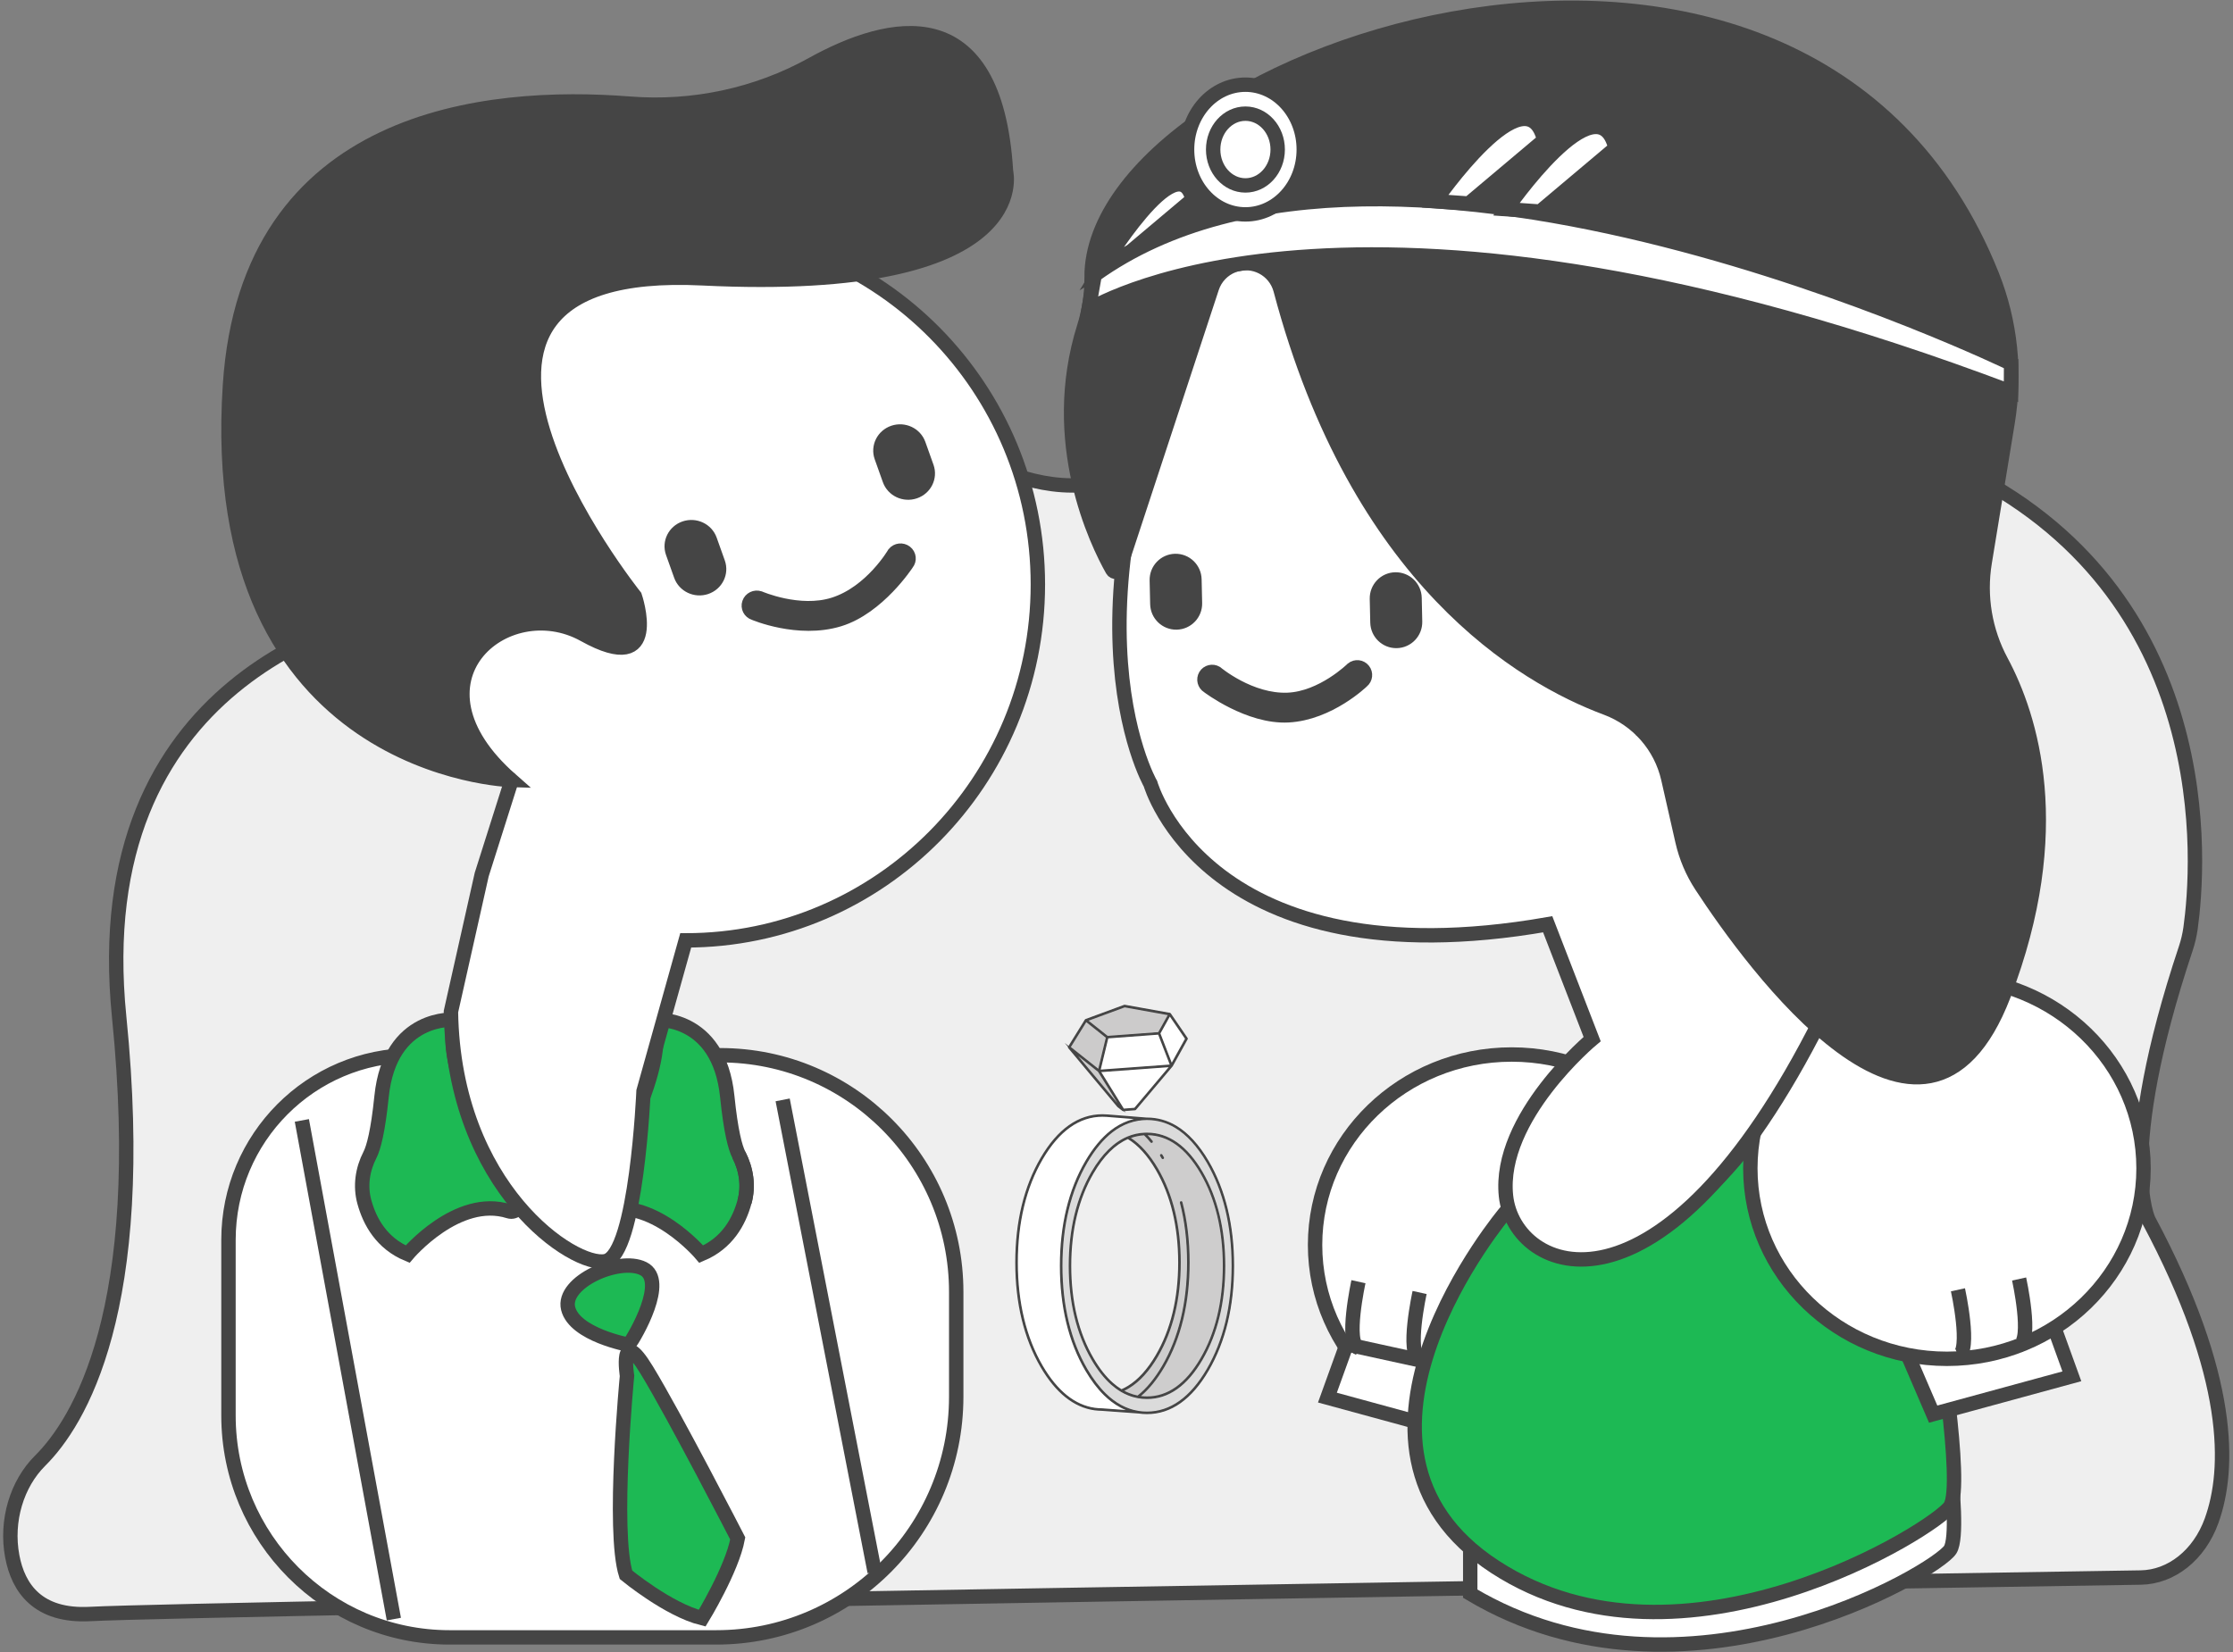 <svg width="431" height="319" viewBox="0 0 431 319" fill="none" xmlns="http://www.w3.org/2000/svg">
<rect x="0" y="0" width="431" height="319" fill="#808080" stroke="none"/>
<path d="M421.893 183.09C422.311 181.833 422.621 180.521 422.809 179.183C424.442 167.49 428.785 114.231 377.387 89.98C319.466 62.644 296.728 5.607 241.383 72.15C186.798 137.784 176.029 24.248 91.776 111.749C89.511 114.102 86.732 115.591 83.787 116.037C68.102 118.412 16.435 131.207 23.001 196.331C28.715 253.034 15.171 274.62 7.739 282.015C3.262 286.464 1.077 293.595 2.367 300.473C3.513 306.599 7.305 312.15 17.421 311.602C37.7 310.501 365.311 305.315 413.186 304.563C419.098 304.471 424.474 300.226 426.863 293.611C430.45 283.675 430.857 265.797 414.717 235.548C414.712 235.548 408.446 223.393 421.893 183.09Z" fill="#EFEFEF" stroke="#454545" stroke-width="2.78" stroke-miterlimit="10"/>
<path d="M283.775 298.903V307.679C325.096 332.312 373.822 303.353 376.424 299.177C379.022 295.002 373.827 263.448 373.827 263.448L283.775 298.903Z" fill="white" stroke="#454545" stroke-width="2.78" stroke-miterlimit="10"/>
<path d="M291.773 277.13C312.73 277.13 329.719 260.667 329.719 240.358C329.719 220.05 312.73 203.586 291.773 203.586C270.815 203.586 253.826 220.05 253.826 240.358C253.826 260.667 270.815 277.13 291.773 277.13Z" fill="white" stroke="#454545" stroke-width="2.78" stroke-miterlimit="10"/>
<path d="M287.917 265.652L282.979 277.13L256.209 269.827L259.925 259.531L287.917 265.652Z" fill="white" stroke="#454545" stroke-width="2.78" stroke-miterlimit="10"/>
<path d="M373.831 255.057C373.831 255.057 379.031 286.611 376.428 290.787C373.831 294.962 324.709 325.995 288.583 302.523C252.458 279.05 290.661 233.933 290.661 233.933C290.661 233.933 314.052 260.796 346.279 207.854L373.831 255.057Z" fill="#1DB954" stroke="#454545" stroke-width="2.78" stroke-miterlimit="10"/>
<path d="M368.191 261.538L373.129 273.017L399.899 265.714L396.177 255.417L368.191 261.538Z" fill="white" stroke="#454545" stroke-width="2.78" stroke-miterlimit="10"/>
<path d="M375.786 262.337C396.743 262.337 413.733 245.873 413.733 225.564C413.733 205.255 396.743 188.792 375.786 188.792C354.829 188.792 337.84 205.255 337.84 225.564C337.84 245.873 354.829 262.337 375.786 262.337Z" fill="white" stroke="#454545" stroke-width="2.78" stroke-miterlimit="10"/>
<path d="M377.912 249.01C377.912 249.01 380.526 260.923 377.912 261.815" stroke="#454545" stroke-width="2.78" stroke-miterlimit="10"/>
<path d="M389.717 246.926C389.717 246.926 392.33 258.84 389.717 259.732" stroke="#454545" stroke-width="2.78" stroke-miterlimit="10"/>
<path d="M237.133 47.519L246.751 45.691C268.841 124.454 322.901 134.626 322.901 134.626C327.319 186.526 351.492 196.698 351.492 196.698C320.566 258.249 292.238 245.991 290.674 230.864C289.11 215.737 307.307 200.61 307.307 200.61L298.728 178.444C232.973 189.916 222.059 151.322 222.059 151.322C222.059 151.322 201.27 115.324 237.133 47.519Z" fill="white" stroke="#454545" stroke-width="2.78" stroke-miterlimit="10"/>
<path d="M210.689 53.471C210.689 9.853 348.316 -37.409 384.495 53.154C388.083 62.134 389.074 71.946 387.51 81.49L383.071 108.595C382 115.129 383.124 121.83 386.252 127.661C391.976 138.338 399.007 160.177 386.728 192.14C371.402 232.034 338.023 185.729 328.389 171C326.67 168.367 325.433 165.454 324.737 162.386L322.001 150.327C320.571 144.034 316.057 138.919 310.027 136.672C294.047 130.718 262.034 112.061 247.174 55.975C246.119 51.999 241.888 49.796 238.049 51.241C236.089 51.983 234.568 53.568 233.914 55.562L216.05 109.89C215.846 110.503 215.022 110.588 214.706 110.024C211.733 104.753 202.244 85.354 209.27 63.053C210.218 60.043 210.695 56.9 210.695 53.745V53.471H210.689Z" fill="#454545" stroke="#454545" stroke-width="2.78" stroke-miterlimit="10"/>
<path d="M262.901 131.487C262.901 131.487 256.54 137.677 248.641 138.096C241.074 138.494 233.191 132.486 233.191 132.486C232.49 132.062 232.265 131.148 232.682 130.444C233.105 129.74 234.016 129.515 234.717 129.934C234.717 129.934 241.24 135.431 248.576 135.119C255.303 134.829 261.049 129.165 261.049 129.165C261.686 128.649 262.623 128.757 263.132 129.396C263.646 130.036 263.544 130.971 262.901 131.487Z" fill="#454545" stroke="#454545" stroke-width="2.78" stroke-miterlimit="10"/>
<path d="M269.576 123.743C267.573 123.786 265.913 122.19 265.87 120.181L265.768 115.592C265.726 113.582 267.316 111.916 269.319 111.873C271.322 111.83 272.982 113.426 273.025 115.436L273.126 120.025C273.169 122.035 271.579 123.7 269.576 123.743Z" fill="#454545" stroke="#454545" stroke-width="2.78" stroke-miterlimit="10"/>
<path d="M227.092 120.175C225.089 120.218 223.429 118.622 223.386 116.612L223.284 112.023C223.241 110.013 224.832 108.347 226.834 108.304C228.837 108.261 230.497 109.857 230.54 111.867L230.642 116.456C230.685 118.471 229.094 120.132 227.092 120.175Z" fill="#454545" stroke="#454545" stroke-width="2.78" stroke-miterlimit="10"/>
<path d="M274.005 249.532C274.005 249.532 271.392 261.446 274.005 262.338" stroke="#454545" stroke-width="2.78" stroke-miterlimit="10"/>
<path d="M262.2 247.447C262.2 247.447 259.587 259.361 262.2 260.253" stroke="#454545" stroke-width="2.78" stroke-miterlimit="10"/>
<path d="M254.473 49.398C254.473 49.398 277.639 51.133 292.955 103.151C294.133 107.16 296.135 110.867 298.84 114.049C306.364 122.899 322.981 139.488 344.337 143.11C344.337 143.11 325.814 148.457 316.619 140.815" stroke="#454545" stroke-width="2.78" stroke-miterlimit="10"/>
<path d="M388.169 70.205C388.169 70.205 268.46 12.073 211.284 53.106L210.105 59.764C212.644 58.378 263.287 28.425 388.147 75.633L388.169 70.205Z" fill="white" stroke="#454545" stroke-width="2.78" stroke-miterlimit="10"/>
<path d="M240.383 41.39C246.603 41.39 251.645 35.784 251.645 28.869C251.645 21.954 246.603 16.349 240.383 16.349C234.163 16.349 229.121 21.954 229.121 28.869C229.121 35.784 234.163 41.39 240.383 41.39Z" fill="white" stroke="#454545" stroke-width="2.78" stroke-miterlimit="10"/>
<path d="M240.384 35.797C243.824 35.797 246.612 32.696 246.612 28.871C246.612 25.045 243.824 21.944 240.384 21.944C236.945 21.944 234.156 25.045 234.156 28.871C234.156 32.696 236.945 35.797 240.384 35.797Z" fill="white" stroke="#454545" stroke-width="2.78" stroke-miterlimit="10"/>
<path d="M276.979 38.839C276.979 38.839 294.666 13.222 298.045 27.044L283.49 39.301L276.979 38.839Z" fill="white" stroke="#454545" stroke-width="2.78" stroke-miterlimit="10"/>
<path d="M212.459 51.989C212.459 51.989 227.432 27.275 230.179 38.512L218.35 48.474L212.459 51.989Z" fill="white" stroke="#454545" stroke-width="2.78" stroke-miterlimit="10"/>
<path d="M290.742 40.388C290.742 40.388 308.43 14.771 311.809 28.592L297.254 40.85L290.742 40.388Z" fill="white" stroke="#454545" stroke-width="2.78" stroke-miterlimit="10"/>
<path d="M138.259 316.118H86.78C63.212 316.118 44.1 296.945 44.1 273.29V239.376C44.1 219.687 60.004 203.727 79.626 203.727H139.014C164.172 203.727 184.564 224.19 184.564 249.436V269.652C184.559 295.317 163.829 316.118 138.259 316.118Z" fill="white" stroke="#454545" stroke-width="2.78" stroke-miterlimit="10"/>
<path d="M126.261 196.872C126.261 196.872 138.744 195.814 140.371 211.693C141.057 218.394 141.892 221.559 142.621 222.978C144.067 225.788 144.527 228.996 143.697 232.032C142.647 235.88 140.334 240.034 135.348 242.124C135.348 242.124 125.731 230.716 115.818 233.849C114.496 234.268 113.344 232.892 114.051 231.726C119.32 223.123 128.847 205.798 126.261 196.872Z" fill="#1DB954" stroke="#454545" stroke-width="2.78" stroke-miterlimit="10"/>
<path d="M87.758 196.872C87.758 196.872 75.275 195.814 73.647 211.693C72.961 218.394 72.126 221.559 71.398 222.978C69.952 225.788 69.491 228.996 70.321 232.032C71.371 235.88 73.684 240.034 78.67 242.124C78.67 242.124 88.288 230.716 98.2 233.849C99.523 234.268 100.674 232.892 99.967 231.726C94.692 223.123 85.171 205.798 87.758 196.872Z" fill="#1DB954" stroke="#454545" stroke-width="2.78" stroke-miterlimit="10"/>
<path d="M142.623 222.981C144.069 225.791 144.529 228.999 143.699 232.035L142.623 222.981Z" fill="white"/>
<path d="M142.623 222.981C144.069 225.791 144.529 228.999 143.699 232.035" stroke="#454545" stroke-width="2.78" stroke-miterlimit="10"/>
<path d="M98.647 150.589L73.113 133.861L92.831 65.582L132.352 44.125C169.891 44.125 200.324 74.889 200.324 112.839C200.324 150.788 169.891 181.552 132.352 181.552L124.212 210.662C124.212 210.662 122.857 242.157 116.886 243.479C110.915 244.801 87.578 229.454 87.037 195.314L92.975 168.854L98.764 150.589" fill="white"/>
<path d="M98.647 150.589L73.113 133.861L92.831 65.582L132.352 44.125C169.891 44.125 200.324 74.889 200.324 112.839C200.324 150.788 169.891 181.552 132.352 181.552L124.212 210.662C124.212 210.662 122.857 242.157 116.886 243.479C110.915 244.801 87.578 229.454 87.037 195.314L92.975 168.854L98.764 150.589" stroke="#454545" stroke-width="2.78" stroke-miterlimit="10"/>
<path d="M156.749 12.432C171.551 4.221 192.109 -0.76 194.171 33.089C194.171 33.089 200.142 56.905 135.559 53.729C70.976 50.553 122.535 115.129 122.535 115.129C122.535 115.129 127.96 131.008 112.768 122.539C97.575 114.07 76.947 131.535 98.657 150.59C98.657 150.59 39.504 149.005 44.388 74.37C47.81 22.094 94.1 17.86 121.523 20.014C133.776 20.982 146.06 18.359 156.749 12.432Z" fill="#454545" stroke="#454545" stroke-width="2.78" stroke-miterlimit="10"/>
<path d="M145.588 118.354C145.588 118.354 154.059 121.986 161.942 119.579C169.493 117.273 175.03 108.761 175.03 108.761C175.566 108.111 175.453 107.16 174.784 106.639C174.114 106.117 173.14 106.225 172.61 106.875C172.61 106.875 168.218 114.42 160.93 116.72C154.242 118.832 146.568 115.484 146.568 115.484C145.754 115.221 144.881 115.651 144.613 116.446C144.335 117.241 144.774 118.096 145.588 118.354Z" fill="#454545" stroke="#454545" stroke-width="2.78" stroke-miterlimit="10"/>
<path d="M136.251 113.362C138.227 112.69 139.272 110.589 138.586 108.66L137.017 104.259C136.332 102.33 134.174 101.314 132.198 101.98C130.222 102.652 129.177 104.753 129.863 106.682L131.432 111.083C132.117 113.007 134.275 114.028 136.251 113.362Z" fill="#454545" stroke="#454545" stroke-width="2.78" stroke-miterlimit="10"/>
<path d="M176.533 94.893C178.509 94.222 179.553 92.121 178.867 90.191L177.298 85.79C176.613 83.861 174.455 82.846 172.479 83.512C170.503 84.184 169.459 86.285 170.144 88.214L171.713 92.615C172.398 94.544 174.557 95.565 176.533 94.893Z" fill="#454545" stroke="#454545" stroke-width="2.78" stroke-miterlimit="10"/>
<path d="M58.262 216.311L76.019 312.587" stroke="#454545" stroke-width="2.78" stroke-miterlimit="10"/>
<path d="M151.064 212.347L168.822 303.475" stroke="#454545" stroke-width="2.78" stroke-miterlimit="10"/>
<path d="M121.022 265.636C121.022 265.636 118.13 295.605 120.824 304.031C120.824 304.031 128.996 310.786 135.529 312.409C135.529 312.409 141.296 302.983 142.394 297.013C142.394 297.013 130.158 273.229 124.813 264.481C119.474 255.732 121.022 265.636 121.022 265.636Z" fill="#1DB954" stroke="#454545" stroke-width="2.78" stroke-miterlimit="10"/>
<path d="M121.378 259.629C121.378 259.629 110.903 257.711 109.656 252.606C108.408 247.501 119.531 242.611 124.163 244.922C128.801 247.227 122.728 257.727 121.378 259.629Z" fill="#1DB954" stroke="#454545" stroke-width="2.78" stroke-miterlimit="10"/>
<path d="M221.39 215.996C221.353 215.996 221.315 215.996 221.278 215.996C220.732 216.001 220.196 216.044 219.671 216.13C219.04 216.232 218.413 216.393 217.808 216.608C216.673 217.011 215.585 217.624 214.541 218.43C212.779 219.806 211.151 221.762 209.668 224.309C206.434 229.854 204.816 236.545 204.816 244.38C204.816 252.214 206.434 258.905 209.668 264.45C210.787 266.363 211.982 267.943 213.251 269.195C213.706 269.636 214.166 270.034 214.638 270.388C215.2 270.824 215.773 271.2 216.357 271.511C216.839 271.764 217.331 271.979 217.829 272.151C218.472 272.382 219.125 272.549 219.795 272.645C220.319 272.726 220.85 272.769 221.39 272.769C225.964 272.769 229.873 269.996 233.118 264.45C236.353 258.905 237.97 252.214 237.97 244.38C237.97 236.545 236.353 229.854 233.118 224.309C231.271 221.149 229.209 218.892 226.928 217.532C225.209 216.511 223.361 215.996 221.39 215.996ZM217.722 219.644C218.745 219.22 219.805 218.983 220.914 218.93C221.074 218.919 221.235 218.919 221.39 218.919C225.498 218.919 229 221.402 231.902 226.372C234.81 231.348 236.262 237.356 236.262 244.385C236.262 251.414 234.81 257.416 231.902 262.387C229.005 267.363 225.503 269.851 221.39 269.851C220.791 269.851 220.202 269.797 219.623 269.69C219.013 269.577 218.413 269.4 217.829 269.158C217.358 268.975 216.897 268.749 216.442 268.481C215.826 268.11 215.221 267.669 214.638 267.148C213.288 265.955 212.035 264.364 210.878 262.382C207.971 257.411 206.519 251.414 206.519 244.38C206.519 237.351 207.971 231.343 210.878 226.367C212.876 222.949 215.157 220.708 217.722 219.644Z" fill="#DBDBDB"/>
<path d="M221.387 272.893C220.84 272.893 220.3 272.85 219.769 272.769C219.1 272.673 218.431 272.506 217.783 272.27C217.285 272.098 216.781 271.877 216.294 271.625C215.705 271.313 215.121 270.932 214.559 270.491C214.088 270.136 213.616 269.728 213.161 269.287C211.887 268.035 210.671 266.428 209.557 264.515C206.328 258.975 204.689 252.204 204.689 244.385C204.689 236.567 206.328 229.79 209.557 224.256C211.046 221.714 212.695 219.72 214.463 218.344C215.512 217.533 216.621 216.91 217.761 216.501C218.377 216.281 219.009 216.12 219.652 216.018C220.182 215.932 220.728 215.889 221.28 215.878H221.392C223.373 215.878 225.258 216.399 226.993 217.436C229.28 218.801 231.374 221.096 233.227 224.256C236.456 229.796 238.095 236.567 238.095 244.385C238.095 252.204 236.456 258.98 233.227 264.515C229.971 270.072 225.987 272.893 221.387 272.893ZM221.274 216.12C220.739 216.125 220.203 216.168 219.684 216.254C219.057 216.356 218.441 216.517 217.842 216.727C216.728 217.125 215.641 217.732 214.607 218.533C212.867 219.892 211.233 221.859 209.766 224.374C206.558 229.871 204.936 236.604 204.936 244.38C204.936 252.156 206.564 258.889 209.766 264.386C210.875 266.278 212.074 267.869 213.333 269.105C213.782 269.54 214.243 269.937 214.709 270.287C215.266 270.717 215.833 271.093 216.412 271.399C216.888 271.652 217.376 271.861 217.868 272.033C218.5 272.264 219.154 272.425 219.812 272.522C220.326 272.603 220.862 272.646 221.392 272.646C225.901 272.646 229.81 269.868 233.013 264.392C236.22 258.894 237.843 252.161 237.843 244.385C237.843 236.61 236.215 229.876 233.013 224.379C231.187 221.252 229.119 218.989 226.87 217.646C225.178 216.636 223.336 216.125 221.397 216.125H221.274V216.12ZM221.387 269.975C220.782 269.975 220.182 269.921 219.598 269.814C218.982 269.701 218.372 269.518 217.783 269.276C217.311 269.088 216.835 268.863 216.38 268.589C215.758 268.218 215.143 267.766 214.554 267.245C213.199 266.047 211.93 264.435 210.773 262.446C207.87 257.481 206.398 251.404 206.398 244.385C206.398 237.367 207.87 231.284 210.773 226.308C212.77 222.88 215.094 220.601 217.67 219.532C218.698 219.102 219.786 218.86 220.905 218.807C221.065 218.796 221.231 218.796 221.387 218.796C225.521 218.796 229.093 221.321 232 226.308C234.903 231.284 236.376 237.362 236.376 244.385C236.376 251.404 234.903 257.481 232 262.446C229.098 267.439 225.526 269.975 221.387 269.975ZM221.387 219.043C221.231 219.043 221.071 219.048 220.915 219.054C219.828 219.108 218.768 219.344 217.767 219.758C215.239 220.806 212.958 223.052 210.987 226.432C208.106 231.365 206.644 237.405 206.644 244.38C206.644 251.355 208.106 257.39 210.987 262.318C212.133 264.284 213.386 265.875 214.72 267.057C215.298 267.568 215.898 268.014 216.508 268.374C216.953 268.637 217.413 268.863 217.879 269.04C218.457 269.276 219.052 269.454 219.652 269.561C220.219 269.669 220.808 269.717 221.397 269.717C225.44 269.717 228.943 267.224 231.802 262.312C234.683 257.384 236.145 251.35 236.145 244.375C236.145 237.4 234.683 231.36 231.802 226.427C228.932 221.526 225.43 219.043 221.387 219.043Z" fill="#454545"/>
<g opacity="0.977">
<g opacity="0.977">
<path opacity="0.977" d="M220.896 218.926C219.787 218.979 218.727 219.216 217.704 219.64C219.761 220.855 221.619 222.886 223.279 225.729C226.187 230.705 227.638 236.713 227.638 243.741C227.638 250.77 226.187 256.773 223.279 261.743C221.646 264.543 219.825 266.548 217.817 267.767C217.367 268.047 216.901 268.289 216.43 268.482C216.885 268.751 217.345 268.976 217.817 269.159C218.4 269.401 219 269.573 219.611 269.691C221.383 268.315 223.011 266.354 224.495 263.812C227.729 258.267 229.346 251.576 229.346 243.741C229.346 239.55 228.886 235.686 227.959 232.15C228.886 235.686 229.346 239.555 229.346 243.741C229.346 251.576 227.729 258.267 224.495 263.812C223.006 266.354 221.378 268.315 219.611 269.691C220.189 269.799 220.778 269.852 221.378 269.852C225.485 269.852 228.987 267.364 231.89 262.388C234.798 257.418 236.249 251.421 236.249 244.386C236.249 237.358 234.798 231.35 231.89 226.374C228.993 221.403 225.491 218.92 221.378 218.92C221.217 218.915 221.057 218.915 220.896 218.926C221.362 219.377 221.812 219.866 222.245 220.403C221.806 219.866 221.356 219.377 220.896 218.926ZM224.109 223.042C224.211 223.203 224.307 223.37 224.403 223.536C224.312 223.364 224.211 223.203 224.109 223.042Z" fill="#CCCBCB"/>
</g>
</g>
<path d="M221.381 269.973C220.798 269.973 220.214 269.92 219.646 269.823L219.593 269.812L219.325 269.764L219.33 269.758C218.806 269.646 218.286 269.484 217.777 269.275C217.306 269.087 216.83 268.861 216.374 268.587L216.16 268.463L216.39 268.367C216.856 268.173 217.317 267.937 217.761 267.663C219.743 266.459 221.569 264.449 223.186 261.682C226.067 256.754 227.529 250.719 227.529 243.744C227.529 236.769 226.067 230.729 223.186 225.796C221.542 222.986 219.684 220.954 217.654 219.756L217.44 219.632L217.665 219.536C218.607 219.143 219.604 218.907 220.621 218.826L220.616 218.821L220.824 218.81C220.851 218.81 220.873 218.81 220.899 218.805C221.06 218.794 221.226 218.794 221.381 218.794C225.516 218.794 229.087 221.32 231.995 226.307C234.898 231.283 236.37 237.36 236.37 244.384C236.37 251.402 234.898 257.48 231.995 262.445C229.093 267.437 225.521 269.973 221.381 269.973ZM219.909 269.613C220.391 269.689 220.889 269.726 221.381 269.726C225.425 269.726 228.927 267.233 231.786 262.321C234.668 257.394 236.13 251.359 236.13 244.384C236.13 237.409 234.668 231.369 231.786 226.436C228.927 221.529 225.425 219.041 221.381 219.041C221.317 219.041 221.253 219.041 221.194 219.041C221.59 219.439 221.976 219.869 222.351 220.331L222.163 220.487C221.746 219.971 221.306 219.493 220.862 219.057C219.877 219.111 218.913 219.315 217.992 219.67C219.973 220.906 221.788 222.921 223.395 225.673C226.297 230.643 227.77 236.726 227.77 243.75C227.77 250.768 226.297 256.845 223.395 261.811C221.762 264.61 219.909 266.652 217.89 267.878C217.51 268.114 217.113 268.324 216.712 268.501C217.092 268.711 217.478 268.893 217.868 269.049C218.425 269.28 219.004 269.452 219.582 269.56C221.317 268.2 222.934 266.249 224.396 263.751C227.604 258.253 229.227 251.52 229.227 243.744C229.227 239.585 228.761 235.695 227.845 232.18L228.081 232.116C229.002 235.646 229.473 239.558 229.473 243.739C229.473 251.558 227.834 258.334 224.605 263.869C223.181 266.314 221.601 268.243 219.909 269.613ZM224.305 223.598C224.214 223.432 224.113 223.27 224.016 223.109L224.225 222.975C224.327 223.136 224.428 223.303 224.525 223.475L224.305 223.598Z" fill="#454545"/>
<path d="M213.907 215.403C213.869 215.403 213.832 215.397 213.794 215.392C213.457 215.365 213.119 215.354 212.777 215.354C208.203 215.354 204.294 218.127 201.049 223.673C197.815 229.218 196.197 235.909 196.197 243.744C196.197 251.579 197.815 258.269 201.049 263.815C203.93 268.742 207.341 271.483 211.277 272.031C211.293 272.031 211.309 272.031 211.325 272.031C211.749 272.09 212.172 272.122 212.6 272.128L219.781 272.644C219.112 272.547 218.458 272.386 217.816 272.149C217.318 271.977 216.825 271.762 216.343 271.51C215.76 271.198 215.187 270.822 214.624 270.387C214.153 270.032 213.692 269.634 213.237 269.194C211.963 267.942 210.769 266.362 209.655 264.449C206.42 258.903 204.803 252.213 204.803 244.378C204.803 236.543 206.42 229.853 209.655 224.307C211.143 221.765 212.766 219.804 214.528 218.428C215.572 217.617 216.659 217.009 217.794 216.606C218.405 216.386 219.026 216.23 219.658 216.128C220.183 216.042 220.718 215.999 221.265 215.994L213.907 215.403Z" fill="white"/>
<path d="M219.78 272.769L212.599 272.253C212.176 272.248 211.748 272.215 211.33 272.156C211.309 272.156 211.287 272.156 211.271 272.156C207.308 271.603 203.838 268.819 200.952 263.881C197.723 258.34 196.084 251.57 196.084 243.751C196.084 235.932 197.723 229.156 200.952 223.621C204.202 218.064 208.181 215.243 212.781 215.243C213.124 215.243 213.467 215.254 213.81 215.281C213.858 215.292 213.879 215.292 213.911 215.292H213.922L221.291 215.883L221.28 216.13C220.739 216.135 220.209 216.178 219.689 216.264C219.063 216.366 218.447 216.527 217.847 216.737C216.733 217.135 215.646 217.742 214.613 218.543C212.872 219.902 211.239 221.869 209.772 224.384C206.564 229.881 204.941 236.614 204.941 244.39C204.941 252.166 206.569 258.899 209.772 264.397C210.88 266.288 212.08 267.879 213.338 269.115C213.788 269.55 214.249 269.948 214.715 270.297C215.271 270.727 215.839 271.103 216.417 271.409C216.894 271.662 217.381 271.871 217.874 272.043C218.506 272.274 219.159 272.436 219.818 272.532L219.78 272.769ZM211.314 271.904H211.346C211.758 271.963 212.187 271.995 212.61 272L218.19 272.403C218.051 272.36 217.917 272.312 217.783 272.264C217.285 272.092 216.782 271.871 216.294 271.619C215.705 271.307 215.122 270.926 214.559 270.485C214.088 270.13 213.617 269.722 213.162 269.281C211.887 268.029 210.671 266.422 209.558 264.509C206.328 258.969 204.69 252.198 204.69 244.379C204.69 236.561 206.328 229.784 209.558 224.25C211.046 221.708 212.696 219.714 214.463 218.338C215.512 217.527 216.621 216.904 217.762 216.495C218.377 216.275 219.009 216.114 219.652 216.012C219.679 216.006 219.711 216.001 219.743 215.995L213.911 215.528C213.858 215.533 213.82 215.523 213.777 215.512C213.461 215.49 213.124 215.48 212.787 215.48C208.278 215.48 204.368 218.258 201.166 223.734C197.958 229.231 196.336 235.964 196.336 243.74C196.336 251.516 197.964 258.249 201.166 263.746C204.015 268.615 207.426 271.361 211.303 271.904H211.314Z" fill="#454545"/>
<path d="M221.39 273.016C220.844 273.016 220.298 272.978 219.773 272.898L212.597 272.376C212.169 272.371 211.73 272.339 211.301 272.285L211.253 272.28C207.253 271.721 203.751 268.916 200.843 263.94C197.603 258.383 195.959 251.591 195.959 243.745C195.959 235.899 197.603 229.107 200.843 223.551C204.115 217.951 208.131 215.114 212.779 215.114C213.127 215.114 213.476 215.13 213.818 215.157C213.861 215.162 213.899 215.168 213.931 215.168L221.289 215.753H221.38C223.383 215.753 225.289 216.285 227.04 217.328C229.343 218.703 231.458 221.014 233.316 224.19C236.556 229.746 238.2 236.539 238.2 244.385C238.2 252.23 236.556 259.023 233.316 264.579C230.055 270.179 226.039 273.016 221.39 273.016ZM219.837 272.409C220.341 272.484 220.866 272.522 221.39 272.522C225.851 272.522 229.723 269.765 232.904 264.327C236.101 258.845 237.718 252.134 237.718 244.379C237.718 236.625 236.096 229.913 232.904 224.432C231.089 221.326 229.038 219.074 226.804 217.742C225.128 216.742 223.308 216.237 221.39 216.237H221.283C220.753 216.242 220.223 216.285 219.714 216.371C219.098 216.473 218.488 216.629 217.899 216.839C216.79 217.236 215.714 217.833 214.702 218.623C212.967 219.972 211.344 221.928 209.882 224.432C206.685 229.913 205.068 236.625 205.068 244.379C205.068 252.134 206.691 258.845 209.882 264.327C210.985 266.207 212.18 267.787 213.433 269.018C213.872 269.453 214.332 269.851 214.793 270.2C215.339 270.619 215.907 270.99 216.485 271.291C216.951 271.538 217.433 271.753 217.92 271.925C218.536 272.151 219.184 272.312 219.837 272.409ZM212.785 215.603C208.324 215.603 204.452 218.36 201.271 223.798C198.074 229.279 196.457 235.991 196.457 243.745C196.457 251.499 198.08 258.211 201.271 263.692C204.099 268.529 207.478 271.253 211.323 271.791L211.371 271.796C211.778 271.85 212.201 271.882 212.624 271.887L217.304 272.226C216.946 272.081 216.592 271.914 216.25 271.732C215.65 271.415 215.061 271.033 214.488 270.592C214.011 270.232 213.54 269.819 213.085 269.373C211.799 268.115 210.578 266.498 209.454 264.579C206.214 259.023 204.57 252.23 204.57 244.385C204.57 236.539 206.214 229.746 209.454 224.19C210.948 221.632 212.613 219.633 214.397 218.241C215.452 217.419 216.576 216.796 217.733 216.382C218.097 216.253 218.467 216.14 218.841 216.049L213.899 215.657C213.856 215.651 213.818 215.646 213.775 215.64C213.454 215.619 213.117 215.603 212.785 215.603ZM221.39 270.098C220.78 270.098 220.169 270.044 219.586 269.931C218.959 269.813 218.338 269.636 217.744 269.394C217.267 269.201 216.79 268.97 216.33 268.695C216.33 268.695 216.324 268.695 216.324 268.69C215.693 268.314 215.071 267.857 214.477 267.336C213.117 266.132 211.832 264.504 210.669 262.505C207.756 257.523 206.278 251.424 206.278 244.379C206.278 237.334 207.756 231.235 210.669 226.243C212.683 222.793 215.023 220.493 217.626 219.413C218.67 218.977 219.773 218.73 220.903 218.682C221.064 218.671 221.224 218.671 221.385 218.671C225.567 218.671 229.177 221.218 232.106 226.248C235.019 231.24 236.497 237.345 236.497 244.385C236.497 251.424 235.019 257.523 232.106 262.51C229.182 267.54 225.573 270.098 221.39 270.098ZM220.218 269.528C220.603 269.577 220.999 269.598 221.396 269.598C225.391 269.598 228.855 267.126 231.694 262.252C234.564 257.346 236.021 251.327 236.021 244.379C236.021 237.426 234.564 231.407 231.694 226.49C228.882 221.664 225.45 219.203 221.498 219.16C221.824 219.504 222.145 219.864 222.456 220.246C222.542 220.353 222.526 220.504 222.424 220.595C222.317 220.681 222.167 220.665 222.076 220.563C221.669 220.068 221.251 219.601 220.828 219.182C219.95 219.235 219.093 219.407 218.274 219.698C220.191 220.95 221.947 222.938 223.511 225.609C226.424 230.601 227.902 236.706 227.902 243.745C227.902 250.79 226.424 256.884 223.511 261.871C221.867 264.692 219.998 266.75 217.963 267.986C217.647 268.18 217.326 268.352 217.005 268.507C217.31 268.669 217.62 268.814 217.931 268.937C218.467 269.152 219.018 269.319 219.575 269.426C221.278 268.077 222.868 266.148 224.309 263.687C227.506 258.206 229.123 251.494 229.123 243.74C229.123 239.591 228.657 235.711 227.742 232.213C227.709 232.084 227.784 231.944 227.918 231.912C228.047 231.88 228.186 231.955 228.218 232.089C229.145 235.625 229.616 239.548 229.616 243.74C229.616 251.585 227.972 258.378 224.732 263.934C223.35 266.283 221.835 268.163 220.218 269.528ZM217.701 219.918C215.243 220.977 213.02 223.191 211.093 226.495C208.222 231.412 206.766 237.431 206.766 244.385C206.766 251.338 208.222 257.351 211.093 262.258C212.228 264.214 213.476 265.794 214.798 266.965C215.334 267.443 215.896 267.857 216.464 268.206C216.881 268.024 217.294 267.809 217.695 267.562C219.661 266.363 221.471 264.364 223.077 261.618C225.948 256.712 227.404 250.699 227.404 243.745C227.404 236.791 225.948 230.773 223.077 225.856C221.476 223.11 219.666 221.116 217.701 219.918ZM224.432 223.782C224.346 223.782 224.266 223.739 224.223 223.663C224.127 223.497 224.025 223.336 223.929 223.174C223.859 223.056 223.897 222.906 224.009 222.836C224.127 222.766 224.277 222.804 224.346 222.916C224.443 223.078 224.545 223.244 224.641 223.411C224.711 223.529 224.673 223.68 224.555 223.749C224.518 223.771 224.475 223.782 224.432 223.782Z" fill="#454545"/>
<path d="M212.138 206.769L206.365 202.195L215.844 213.545L216.792 214.287L212.138 206.769ZM213.718 200.239L209.605 196.972L206.365 202.195L212.138 206.769L213.718 200.239ZM223.716 199.498L225.778 195.79L217.059 194.226L209.605 196.972L213.718 200.239L223.716 199.498Z" fill="#CCCBCB"/>
<path d="M217.259 214.801L215.754 213.619L206.286 202.28L206.211 202.221L206.222 202.205L205.51 201.356L206.34 202.011L209.451 196.998L209.365 196.928L209.531 196.869L209.58 196.788L209.633 196.831L217.05 194.096L217.082 194.101L225.966 195.697L223.787 199.615L223.722 199.62L213.815 200.351L212.263 206.746L217.259 214.801ZM215.931 213.452L216.322 213.758L212.043 206.848L207.229 203.032L215.931 213.452ZM206.527 202.167L212.059 206.552L213.58 200.286L209.639 197.153L206.527 202.167ZM209.858 197.008L213.762 200.109L223.642 199.378L225.586 195.88L217.071 194.354L209.858 197.008Z" fill="#454545"/>
<path d="M216.794 214.279L219.075 214.107L226.133 205.74L212.135 206.761L216.794 214.279ZM226.138 205.74L223.718 199.496L213.725 200.238L212.14 206.767L226.138 205.74ZM225.785 195.788L223.723 199.496L226.144 205.74L229.03 200.528L225.785 195.788Z" fill="white"/>
<path d="M216.725 214.411L212.072 206.893L211.975 206.898L212.002 206.785L211.922 206.656L212.034 206.646L213.619 200.117L213.71 200.111L223.639 199.375L225.765 195.549L229.16 200.52L226.349 205.598L226.413 205.592L226.274 205.759L226.306 205.845L226.204 205.85L226.108 206.022L226.086 205.969L219.125 214.217L216.725 214.411ZM212.35 206.877L216.859 214.158L219.017 213.997L225.856 205.893L212.35 206.877ZM213.823 200.353L212.302 206.63L225.963 205.63L223.639 199.622L213.823 200.353ZM223.853 199.509L226.156 205.458L228.876 200.541L225.792 196.022L223.853 199.509Z" fill="#454545"/>
<path d="M216.788 214.53C216.772 214.53 216.756 214.53 216.74 214.525C216.735 214.525 216.735 214.525 216.73 214.519C216.697 214.508 216.665 214.492 216.633 214.471L215.691 213.735C215.675 213.724 215.664 213.713 215.653 213.697L206.18 202.353C206.169 202.342 206.159 202.326 206.153 202.315C206.132 202.278 206.121 202.24 206.121 202.197C206.121 202.17 206.126 202.138 206.132 202.111C206.137 202.09 206.148 202.073 206.159 202.057L209.398 196.839L209.404 196.834C209.436 196.786 209.479 196.753 209.527 196.737L216.976 193.991C217.019 193.975 217.062 193.97 217.104 193.98L225.817 195.544C225.844 195.55 225.871 195.56 225.897 195.571C225.935 195.593 225.962 195.619 225.983 195.652L229.223 200.391C229.276 200.467 229.282 200.569 229.234 200.649L226.353 205.857C226.347 205.867 226.337 205.878 226.331 205.889C226.326 205.894 226.326 205.894 226.32 205.9L219.262 214.267C219.22 214.315 219.161 214.347 219.091 214.353L216.81 214.525C216.799 214.53 216.794 214.53 216.788 214.53ZM212.558 206.985L216.917 214.03L218.952 213.874L225.565 206.034L212.558 206.985ZM208.086 203.874L215.691 212.977L211.947 206.931L208.086 203.874ZM213.913 200.472L212.451 206.496L225.78 205.523L223.547 199.757L213.913 200.472ZM206.689 202.143L211.985 206.34L213.441 200.338L209.666 197.339L206.689 202.143ZM223.98 199.521L226.165 205.169L228.725 200.547L225.796 196.259L223.98 199.521ZM210.1 197.054L213.795 199.988L223.563 199.268L225.394 195.98L217.083 194.486L210.1 197.054Z" fill="#454545"/>
</svg>
